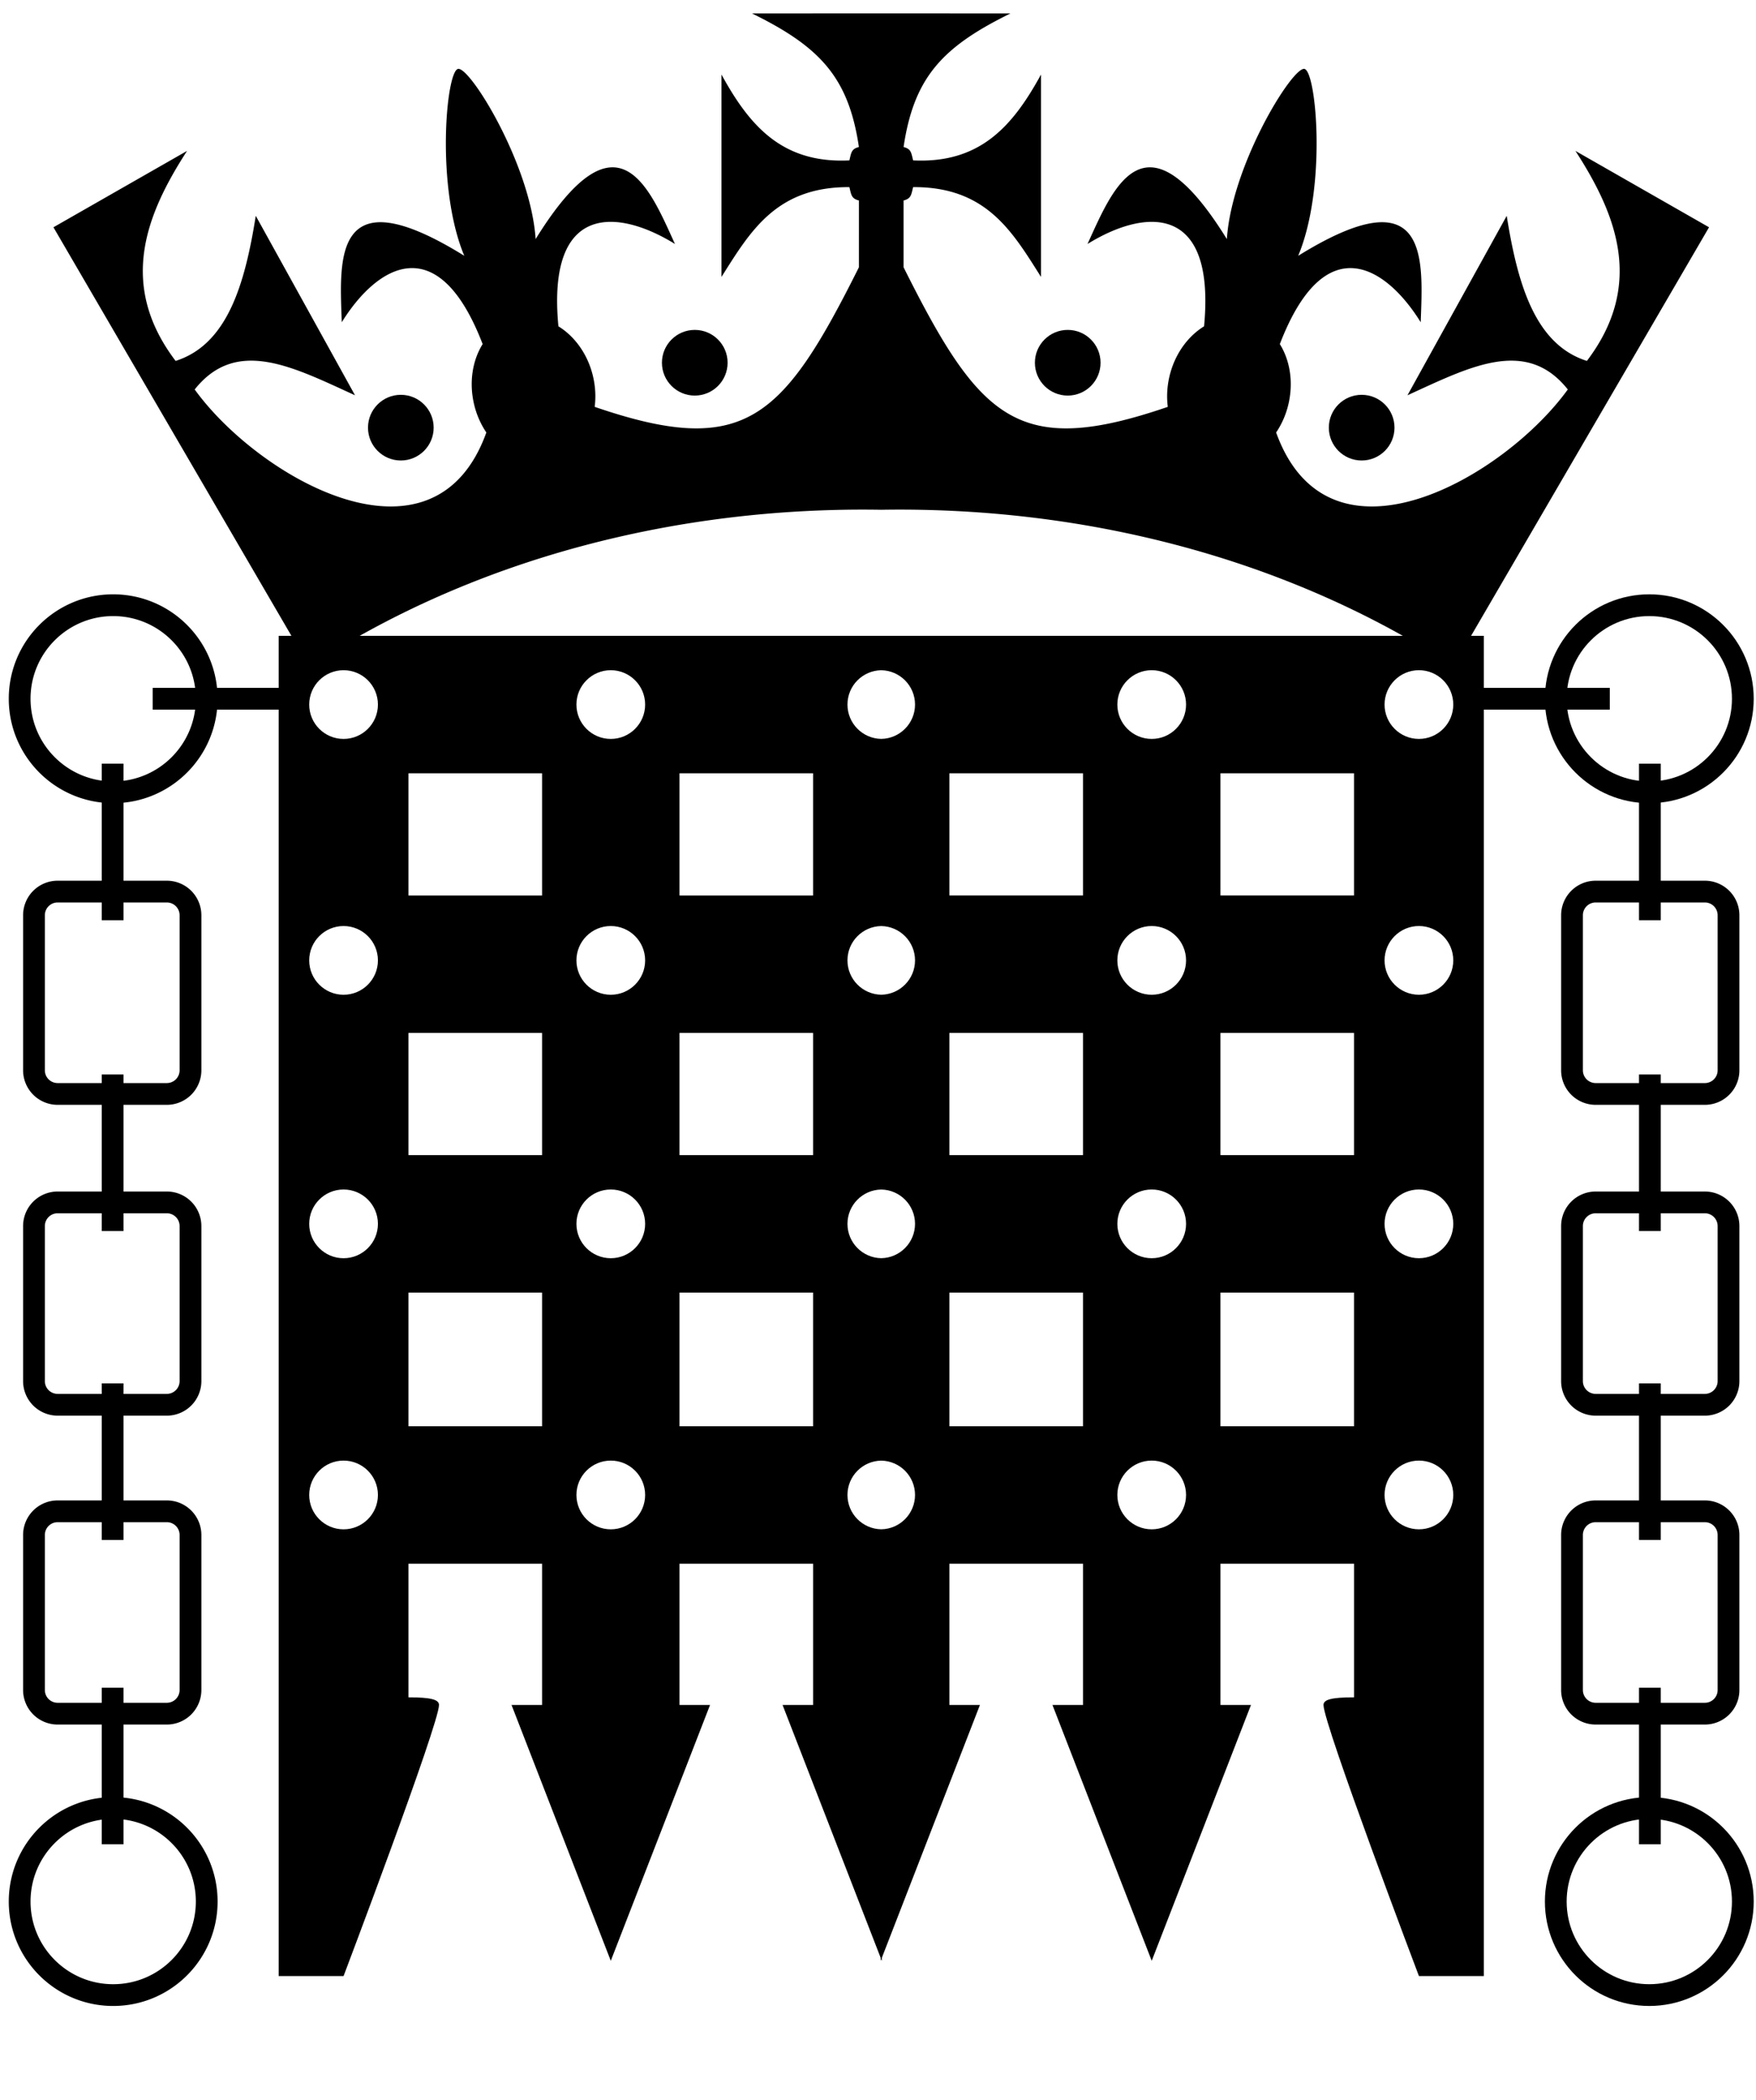 <svg xmlns="http://www.w3.org/2000/svg" width="460" height="550"><circle cx="105" cy="112" r="8.6"/><circle cx="182" cy="95" r="8.6"/><path d="M412.7 39.522c10.872 16.794 18.063 35.141 3 55-13.565-4.295-18.154-20.093-21-38l-26 47c16.31-7.443 31.082-15.262 42-1.522-16.575 22.95-62.557 49.67-76.406 11.272a22.436 22.436 0 0 0 3.219-7.406c1.362-5.795.396-11.507-2.25-15.75 11.794-30.673 27.828-20.376 36.906-5.719.546-16.316 2.55-38.864-32.094-17.406 7.512-17.968 4.772-48.205 1.656-48.938-3.117-.732-19.065 25.129-20.344 44.563-21.458-34.644-29.721-13.57-36.5 1.281 14.657-9.078 33.636-11.153 30.531 21.563-4.259 2.62-7.7 7.298-9.063 13.094-.644 2.739-.77 5.448-.438 8C266.7 120 256.7 110 236.7 70V52.506c2-.506 2-1.506 2.5-3.5 19.124-.11 25.949 11.557 33.5 23.516v-53c-7.44 13.603-16.032 23.333-33.5 22.484-.5-2.006-.5-3.006-2.5-3.5 2.71-18.246 10.181-26.241 28-34.984L231 3.506h-.3l-33.7.016c17.819 8.744 25.29 16.738 28 34.984-2 .494-2 1.494-2.5 3.5-17.468.849-26.061-8.881-33.5-22.484v53c7.55-11.959 14.376-23.625 33.5-23.516.5 1.994.5 2.994 2.5 3.5V70c-20 40-30 50-69.219 36.553.332-2.552.206-5.261-.438-8-1.362-5.795-4.803-10.474-9.063-13.094-3.105-32.715 15.874-30.641 30.531-21.563-6.78-14.851-15.042-35.925-36.5-1.281-1.279-19.433-17.227-45.295-20.344-44.563-3.117.733-5.856 30.97 1.656 48.938-34.644-21.458-32.64 1.09-32.094 17.406 9.079-14.657 25.112-24.954 36.906 5.719-2.646 4.243-3.612 9.955-2.25 15.75a22.395 22.395 0 0 0 3.219 7.406C113.557 151.67 67.575 124.95 51 102c10.918-13.74 25.69-5.921 42 1.522l-26-47c-2.846 17.907-7.435 33.705-21 38-15.063-19.859-7.873-38.206 3-55l-35 20 67 115c43.636-28.458 96.889-41.869 149.7-41.018v.002l.149-.001.15.001v-.002c52.811-.851 106.065 12.56 149.7 41.018l67-115-34.999-20z"/><circle cx="356.7" cy="112" r="8.6"/><circle cx="279.7" cy="95" r="8.6"/><path d="M231 166.522H73v351h17s25-66 25-71c0-1.392-2-2-8-2v-35.001h35v37.001h-8l26 67 26-67h-8v-37.001h35v37.001h-8l25.7 66.228v.772l.149-.387.15.387v-.772l25.7-66.228h-8v-37.001h35v37.001h-8l26 67 26-67h-8v-37.001h35v35.001c-6 0-8 .608-8 2 0 5 25 71 25 71h17v-351H231zM90 400.521c-4.968 0-9-4.031-9-9 0-4.967 4.032-9 9-9s9 4.033 9 9c0 4.969-4.032 9-9 9zm0-71c-4.968 0-9-4.031-9-9 0-4.967 4.032-9 9-9s9 4.033 9 9c0 4.969-4.032 9-9 9zm0-68.999c-4.968 0-9-4.032-9-9s4.032-9 9-9 9 4.032 9 9-4.032 9-9 9zm0-67c-4.968 0-9-4.032-9-9s4.032-9 9-9 9 4.032 9 9-4.032 9-9 9zm52 179.999h-35v-35h35v35zm0-71h-35v-32h35v32zm0-67.999h-35v-32h35v32zm18 165.999c-4.968 0-9-4.031-9-9 0-4.967 4.032-9 9-9s9 4.033 9 9c0 4.969-4.032 9-9 9zm0-71c-4.968 0-9-4.031-9-9 0-4.967 4.032-9 9-9s9 4.033 9 9c0 4.969-4.032 9-9 9zm0-68.999c-4.968 0-9-4.032-9-9s4.032-9 9-9 9 4.032 9 9-4.032 9-9 9zm0-67c-4.968 0-9-4.032-9-9s4.032-9 9-9 9 4.032 9 9-4.032 9-9 9zm53 179.999h-35v-35h35v35zm0-71h-35v-32h35v32zm0-67.999h-35v-32h35v32zm17.85 165.992c-4.897-.081-8.85-4.074-8.85-8.992 0-4.916 3.952-8.911 8.85-8.992 4.898.081 8.851 4.076 8.851 8.992-.001 4.917-3.953 8.911-8.851 8.992zm0-71c-4.897-.081-8.85-4.074-8.85-8.992 0-4.916 3.952-8.911 8.85-8.992 4.898.081 8.851 4.076 8.851 8.992-.001 4.917-3.953 8.911-8.851 8.992zm0-68.999c-4.897-.081-8.85-4.075-8.85-8.993 0-4.917 3.952-8.912 8.85-8.993 4.898.081 8.851 4.076 8.851 8.993-.001 4.917-3.953 8.912-8.851 8.993zm0-67c-4.897-.081-8.85-4.075-8.85-8.993 0-4.917 3.952-8.912 8.85-8.993 4.898.081 8.851 4.076 8.851 8.993-.001 4.917-3.953 8.912-8.851 8.993zm52.85 180.006h-35v-35h35v35zm0-71h-35v-32h35v32zm0-67.999h-35v-32h35v32zm18 165.999c-4.968 0-9-4.031-9-9 0-4.967 4.032-9 9-9s9 4.033 9 9c0 4.969-4.032 9-9 9zm0-71c-4.968 0-9-4.031-9-9 0-4.967 4.032-9 9-9s9 4.033 9 9c0 4.969-4.032 9-9 9zm0-68.999c-4.968 0-9-4.032-9-9s4.032-9 9-9 9 4.032 9 9-4.032 9-9 9zm0-67c-4.968 0-9-4.032-9-9s4.032-9 9-9 9 4.032 9 9-4.032 9-9 9zm53 179.999h-35v-35h35v35zm0-71h-35v-32h35v32zm0-67.999h-35v-32h35v32zm17 165.999c-4.968 0-9-4.031-9-9 0-4.967 4.032-9 9-9s9 4.033 9 9c0 4.969-4.032 9-9 9zm0-71c-4.968 0-9-4.031-9-9 0-4.967 4.032-9 9-9s9 4.033 9 9c0 4.969-4.032 9-9 9zm0-68.999c-4.968 0-9-4.032-9-9s4.032-9 9-9 9 4.032 9 9-4.032 9-9 9zm0-67c-4.968 0-9-4.032-9-9s4.032-9 9-9 9 4.032 9 9-4.032 9-9 9z"/><g fill="none" stroke="#000" stroke-width="5.7"><path stroke-miterlimit="10" d="M432.2 207.496c-.051 0-.1.004-.15.004-13.53 0-24.5-10.969-24.5-24.5"/><path stroke-miterlimit="10" d="M432.2 207.496c13.462-.081 24.35-11.015 24.35-24.496 0-13.531-10.969-24.5-24.5-24.5-13.53 0-24.5 10.969-24.5 24.5"/><path d="M421.7 183h-14.15M407.55 183H388.2"/><path stroke-miterlimit="10" d="M432.2 233.5H418a6.2 6.2 0 0 0-6.2 6.2v40.6a6.2 6.2 0 0 0 6.2 6.2h14.2M432.2 286.5h14.4c3.425 0 6.2-2.775 6.2-6.2v-40.6a6.2 6.2 0 0 0-6.2-6.2h-14.4"/><path d="M432.2 233.5v7.5M432.2 233.5v-26.004M432.2 207.496V200"/><path stroke-miterlimit="10" d="M432.2 367.9H418a6.2 6.2 0 0 1-6.2-6.2v-40.6a6.2 6.2 0 0 1 6.2-6.199h14.2M432.2 367.9h14.4a6.2 6.2 0 0 0 6.2-6.2v-40.6a6.199 6.199 0 0 0-6.2-6.199h-14.4"/><path d="M432.2 286.5v-5.1M432.2 286.5v28.4M432.2 322.4v-7.5"/><path stroke-miterlimit="10" d="M432.2 395.8H418a6.2 6.2 0 0 0-6.2 6.2v40.6a6.2 6.2 0 0 0 6.2 6.2h14.2M432.2 395.8h14.4a6.2 6.2 0 0 1 6.2 6.2v40.6c0 3.425-2.775 6.2-6.2 6.2h-14.4"/><path d="M432.2 395.8v7.5M432.2 395.8v-27.9M432.2 367.9v-5.6"/><path stroke-miterlimit="10" d="M432.2 473.504c-.051 0-.1-.004-.15-.004-13.53 0-24.5 10.969-24.5 24.5s10.97 24.5 24.5 24.5c13.531 0 24.5-10.969 24.5-24.5 0-13.48-10.888-24.415-24.35-24.496"/><path d="M432.2 442v6.8M432.2 473.504V483M432.2 473.504V448.8M29.65 158.5c-13.531 0-24.5 10.969-24.5 24.5 0 13.481 10.889 24.415 24.35 24.496.05 0 .1.004.15.004 13.531 0 24.5-10.969 24.5-24.5s-10.969-24.5-24.5-24.5zM54.15 183H40M73.5 183H54.15M43.7 233.5H15.1a6.2 6.2 0 0 0-6.2 6.2v40.6a6.2 6.2 0 0 0 6.2 6.2h28.6a6.2 6.2 0 0 0 6.2-6.2v-40.6a6.2 6.2 0 0 0-6.2-6.2zM29.5 207.496V200M29.5 207.496V233.5M29.5 241v-7.5M43.7 314.9H15.1a6.2 6.2 0 0 0-6.2 6.199V361.7a6.2 6.2 0 0 0 6.2 6.2h28.6a6.2 6.2 0 0 0 6.2-6.2v-40.6a6.2 6.2 0 0 0-6.2-6.2zM29.5 286.5v28.4M29.5 314.9v7.5M29.5 286.5v-5.1M29.5 448.8h14.2a6.2 6.2 0 0 0 6.2-6.2V402a6.2 6.2 0 0 0-6.2-6.2H29.5M29.5 395.8H15.1a6.2 6.2 0 0 0-6.2 6.2v40.6a6.2 6.2 0 0 0 6.2 6.2h14.4M29.5 362.3v5.6M29.5 395.8v-27.9M29.5 395.8v7.5M29.5 473.504C16.039 473.585 5.15 484.52 5.15 498c0 13.531 10.969 24.5 24.5 24.5s24.5-10.969 24.5-24.5-10.969-24.5-24.5-24.5c-.05 0-.1.004-.15.004M29.5 448.8v24.704M29.5 448.8V442M29.5 473.504V483"/></g></svg>